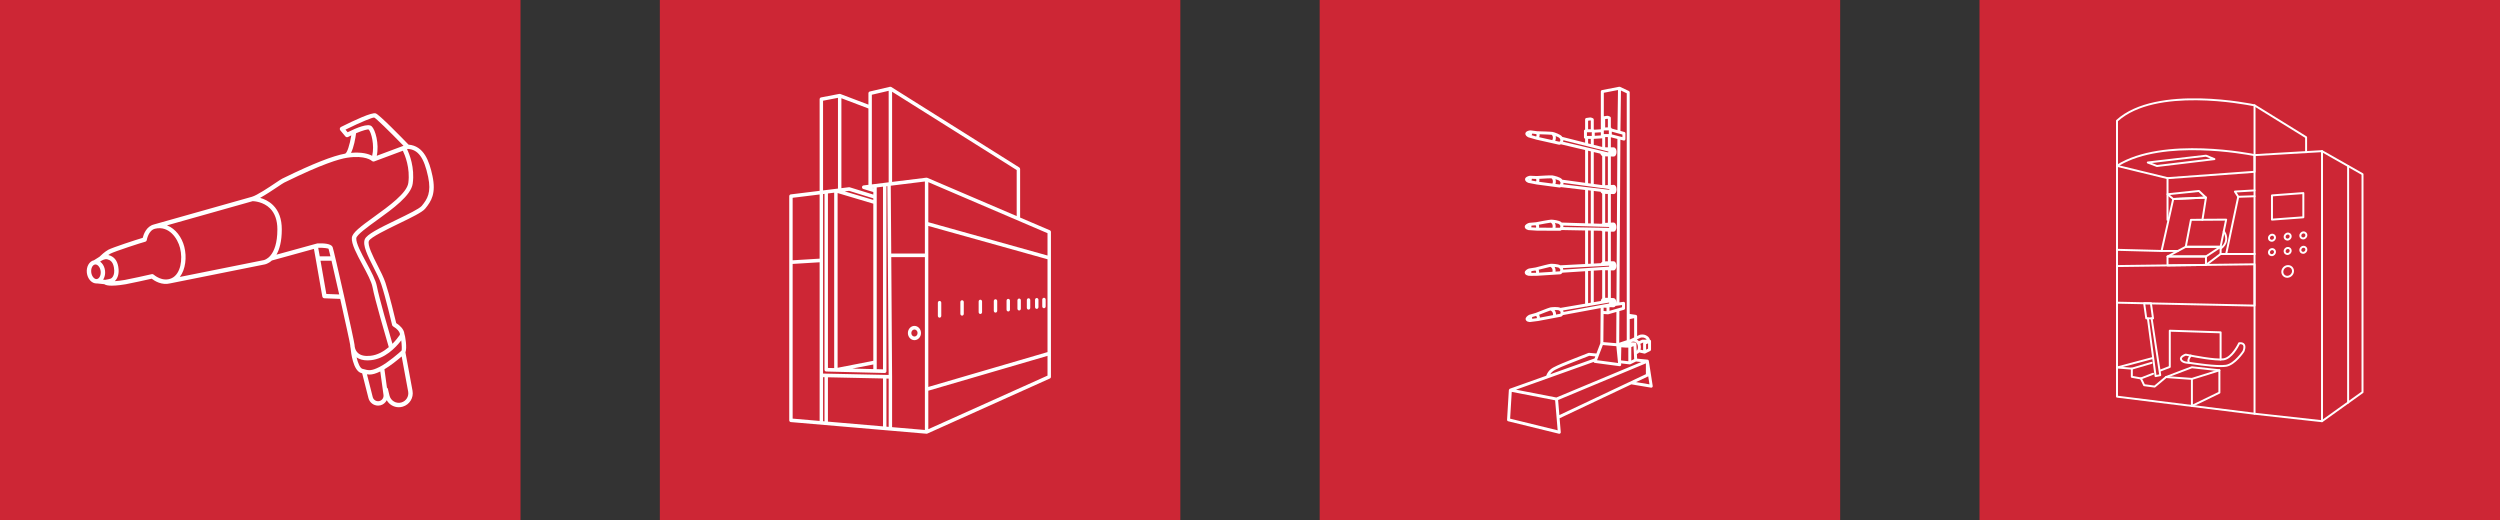 <?xml version="1.0" encoding="utf-8"?>
<!-- Generator: Adobe Illustrator 25.2.1, SVG Export Plug-In . SVG Version: 6.00 Build 0)  -->
<svg version="1.1" xmlns="http://www.w3.org/2000/svg" xmlns:xlink="http://www.w3.org/1999/xlink" x="0px" y="0px"
	 viewBox="0 0 600 124.919" style="enable-background:new 0 0 600 124.919;" xml:space="preserve">
<rect x="0" y="0" width="600" height="124.919" fill="#333333" stroke="none"/>
<style type="text/css">
	.st0{fill:#4A4A49;}
	.st1{fill:none;stroke:#4A4A49;stroke-width:0.179;stroke-miterlimit:10;}
	.st2{fill:#FFFFFF;}
	.st3{fill:none;stroke:#FFFFFF;stroke-width:0.517;stroke-miterlimit:10;}
	.st4{fill:#CD2635;}
	.st5{display:none;}
	.st6{display:inline;}
	.st7{fill:none;stroke:#4A4A49;stroke-width:0.25;stroke-miterlimit:10;}
	.st8{display:inline;fill:#4A4A49;}
	.st9{display:inline;fill:none;stroke:#4A4A49;stroke-width:0.25;stroke-miterlimit:10;}
</style>
<g id="Laag_1">
	<g>
		<g>
			<rect class="st4" width="124.919" height="124.919"/>
			<g>
				<path class="st2" d="M98.052,34.713c-1.763-1.823-6.995-7.184-7.88-7.5c-0.881-0.317-5.019,1.596-8.332,3.252
					c-0.144,0.07-0.25,0.208-0.282,0.366c-0.034,0.159,0.008,0.326,0.11,0.447l1.221,1.462c0.159,0.192,0.426,0.247,0.649,0.132
					c0.265-0.136,0.521-0.26,0.774-0.381c-0.371,2.291-1.017,4.269-1.468,4.37c-0.006,0.001-0.009,0.009-0.015,0.01
					c-2.949,0.529-7.844,2.457-14.597,5.764c-0.257,0.125-0.428,0.21-0.499,0.24c-0.233,0.106-0.701,0.419-1.656,1.059
					c-1.536,1.031-4.394,2.948-5.634,3.299c0,0-0.001,0-0.001,0l-23.476,6.629c-0.001,0-0.002,0-0.003,0
					c-0.003,0.001-0.005,0.002-0.007,0.003l-0.016,0.004c-0.001,0-0.002,0.002-0.003,0.002c-1.84,0.455-2.494,2.424-2.683,3.209
					c-1.508,0.437-7.326,2.346-8.263,2.861c-0.868,0.479-1.8,1.363-2.128,1.689l-1.318,0.83c-1.116,0.239-1.873,1.542-1.702,3.015
					c0.083,0.719,0.37,1.374,0.808,1.848c0.421,0.456,0.951,0.708,1.494,0.708c0.042,0,0.086-0.004,0.129-0.007l1.753,0.182
					c0.338,0.236,0.926,0.355,1.799,0.355c1.257,0,2.76-0.24,3.349-0.342c1.422-0.248,5.4-1.147,6.226-1.334
					c0.645,0.505,2.408,1.649,4.46,1.12l22.602-4.532c0.075-0.011,0.893-0.146,1.785-0.953l10.092-2.785l0.433,2.408
					c0,0.001,0.001,0.001,0.001,0.002l1.576,9.007c0.044,0.245,0.249,0.426,0.502,0.439l3.797,0.144
					c1.213,5.41,2.367,10.68,2.396,11.075c0,0.115,0.015,0.432,0.106,0.83c0.081,0.896,0.579,5.332,2.532,5.889
					c0.088,0.025,0.151,0.036,0.233,0.058l1.511,5.963c0.267,1.057,1.218,1.795,2.313,1.795c0.178,0,0.357-0.021,0.532-0.06
					c0.705-0.164,1.233-0.636,1.544-1.232c0.287,0.499,0.687,0.926,1.2,1.225c0.514,0.299,1.097,0.458,1.682,0.458
					c0.314,0,0.628-0.044,0.933-0.132c1.666-0.479,2.686-2.126,2.371-3.832l-1.699-9.201c0.428-1.102-0.035-3.943-0.291-4.622
					c-0.006-0.037,0.004-0.07-0.005-0.108c-0.182-0.817-0.88-1.654-1.92-2.302c-0.237-1.008-1.592-6.707-2.579-9.68
					c-0.41-1.233-1.165-2.723-1.912-4.194c-1.099-2.167-2.468-4.862-2.059-5.845c0.357-0.858,4.482-2.852,7.212-4.173
					c2.993-1.448,5.578-2.701,6.286-3.56c1.489-1.813,2.648-3.657,1.752-7.875C103.03,38.651,101.741,35.016,98.052,34.713z
					 M87.556,57.416c-0.597,1.432,0.71,4.008,2.1,6.745c0.717,1.413,1.458,2.873,1.844,4.034c1.077,3.243,2.591,9.744,2.605,9.805
					c0.033,0.143,0.124,0.266,0.252,0.34c1.039,0.599,1.519,1.309,1.615,1.733c0.032,0.144,0.018,0.254-0.044,0.342
					c-0.362,0.518-0.958,1.3-1.743,2.093c-0.789-2.698-3.275-11.273-3.73-13.794c-0.267-1.478-1.41-3.604-2.515-5.662
					c-1.19-2.213-2.539-4.723-2.435-5.887c0.071-0.791,2.769-2.739,4.945-4.309c3.852-2.78,8.218-5.93,8.604-8.817
					c0.51-3.824-0.773-7.017-1.36-8.238l0.178-0.067c2.484,0.143,3.898,2.089,4.877,6.699c0.798,3.765-0.177,5.329-1.535,6.981
					c-0.561,0.682-3.412,2.061-5.929,3.278C90.794,54.867,88.033,56.27,87.556,57.416z M86.974,88.515
					c-0.554-0.159-1.06-1.332-1.398-2.743c0.684,0.468,1.551,0.719,2.608,0.719c0.27,0,0.549-0.016,0.829-0.046
					c3.308-0.339,5.838-2.87,7.287-4.749c0.134,1.066,0.169,2.271,0.077,2.446c-0.433,0.435-3.298,2.928-5.281,3.921
					C89.115,89.054,88.528,88.96,86.974,88.515z M78.852,59.705c0.045,0.111,0.212,0.78,0.459,1.816h-2.572l-0.368-2.045
					C77.772,59.427,78.742,59.62,78.852,59.705z M79.56,62.582c0.488,2.087,1.165,5.056,1.846,8.085l-3.086-0.117l-1.394-7.968
					H79.56z M79.822,59.275c-0.372-0.816-2.171-0.92-3.602-0.858c-0.047,0-0.092,0.007-0.128,0.019l-9.737,2.681
					c0.713-1.251,1.276-3.159,1.276-6.067c0-2.477-0.704-4.431-2.093-5.806c-0.999-0.989-2.163-1.496-3.114-1.757
					c1.37-0.75,3.014-1.846,4.245-2.672c0.559-0.375,1.327-0.891,1.505-0.972c0.056-0.026,0.178-0.085,0.356-0.173l0.168-0.081
					c8.597-4.209,12.693-5.44,14.615-5.731c4.368-0.669,5.877,0.703,5.932,0.756c0.042,0.043,0.099,0.059,0.15,0.085
					c0.02,0.011,0.026,0.036,0.048,0.045c0.015,0.005,0.031,0.004,0.046,0.008c0.018,0.005,0.034,0.006,0.052,0.009
					c0.029,0.005,0.057,0.015,0.085,0.015c0.032,0,0.056-0.021,0.087-0.027c0.033-0.006,0.067,0.006,0.099-0.007l6.876-2.566
					c0.5,1.042,1.788,4.143,1.311,7.723c-0.325,2.435-4.677,5.576-8.18,8.104c-3.359,2.424-5.266,3.853-5.374,5.072
					c-0.132,1.474,1.171,3.9,2.571,6.507c1.06,1.975,2.156,4.017,2.392,5.322c0.503,2.792,3.354,12.541,3.903,14.41
					c-1.199,1.015-2.7,1.901-4.41,2.077c-1.333,0.139-2.335-0.088-2.982-0.671c-0.776-0.701-0.816-1.711-0.816-1.906
					C85.106,82.146,80.118,59.929,79.822,59.275z M24.46,62.509c0.007-0.005,0.735-0.414,1.273-0.278
					c0.655,0.162,1.358,0.521,1.607,1.961c0.372,2.139-0.696,2.644-0.742,2.665c-0.244,0.11-0.928,0.238-1.371,0.308l-0.492-0.052
					c0.036-0.054,0.079-0.1,0.112-0.158c0.318-0.562,0.447-1.267,0.364-1.985c-0.083-0.717-0.37-1.374-0.809-1.85
					c-0.119-0.129-0.246-0.241-0.379-0.336l0.436-0.275C24.46,62.509,24.46,62.51,24.46,62.509z M22.833,63.478
					c0.024-0.004,0.048-0.005,0.073-0.005c0.244,0,0.499,0.13,0.717,0.368c0.287,0.31,0.477,0.756,0.535,1.253
					c0.057,0.495-0.026,0.972-0.234,1.341c-0.177,0.314-0.423,0.504-0.696,0.534c-0.267,0.039-0.548-0.095-0.795-0.361
					c-0.287-0.312-0.477-0.757-0.536-1.253C21.788,64.408,22.213,63.549,22.833,63.478z M28.386,64.008
					c-0.27-1.554-1.054-2.473-2.397-2.806c0.186-0.134,0.358-0.243,0.514-0.329c0.904-0.497,7.638-2.699,8.317-2.845
					c0.214-0.046,0.381-0.222,0.414-0.439c0.004-0.023,0.377-2.313,1.974-2.692c3.353-0.807,5.422,2.317,6,4.605
					c0.698,2.759,0.152,6.222-1.969,7.247c-2.22,1.068-4.323-0.809-4.348-0.831c-0.131-0.115-0.307-0.169-0.47-0.122l-0.071,0.016
					c-1.149,0.261-5,1.127-6.357,1.365c-0.904,0.157-1.743,0.259-2.45,0.301C28.137,66.929,28.702,65.828,28.386,64.008z
					 M43.16,66.466c1.385-1.8,1.7-4.763,1.077-7.223c-0.58-2.294-2.091-4.356-4.163-5.156l20.583-5.81
					c0.376,0.012,2.555,0.155,4.137,1.723c1.179,1.168,1.777,2.866,1.777,5.051c0,6.715-3.149,7.355-3.287,7.379L43.16,66.466z
					 M83.434,31.737l-0.519-0.62c3.817-1.881,6.536-2.979,6.897-2.905c0.405,0.155,3.499,3.145,7.027,6.776l-6.416,2.396
					c0.618-2.884-0.34-6.26-1.225-7.077C88.365,29.531,85.639,30.64,83.434,31.737z M88.477,31.085
					c0.618,0.571,1.464,3.799,0.84,6.311c-0.82-0.444-2.395-0.948-5.072-0.711c0.678-1.341,1.048-3.436,1.216-4.713
					C87.085,31.283,88.26,30.978,88.477,31.085z M88.661,89.894c0.753,0,1.515-0.223,2.604-0.741l0.775,5.638
					c0.093,0.68-0.34,1.309-1.009,1.464c-0.689,0.164-1.401-0.271-1.577-0.96l-1.383-5.462
					C88.268,89.859,88.468,89.894,88.661,89.894z M92.263,88.625c1.488-0.881,3.174-2.241,4.139-3.077l1.555,8.421
					c0.215,1.166-0.482,2.292-1.621,2.62c-0.605,0.174-1.24,0.095-1.787-0.224c-0.545-0.317-0.927-0.83-1.074-1.446l-0.378-1.571
					c-0.032-0.135-0.116-0.245-0.23-0.319L92.263,88.625z"/>
			</g>
		</g>
		<g>
			<rect x="316.721" class="st4" width="124.919" height="124.919"/>
			<g>
				<path class="st2" d="M395.704,86.579c-0.014-0.051-0.037-0.096-0.071-0.136c-0.014-0.016-0.024-0.031-0.04-0.044
					c-0.01-0.008-0.015-0.021-0.026-0.028c-0.051-0.034-0.108-0.053-0.167-0.058l-2.488-0.238l-0.057-1.116
					c0.206-0.074,0.402-0.186,0.561-0.371l1.222,0.274c0.023,0.004,0.046,0.006,0.068,0.006c0,0,0,0,0,0c0,0,0,0,0,0c0,0,0,0,0,0
					c0,0,0.001,0,0.001,0c0.057,0,0.113-0.014,0.16-0.039l1.188-0.604c0.12-0.062,0.195-0.184,0.195-0.318v-2.033
					c0-0.087-0.039-0.162-0.093-0.226c-0.012-0.014-0.02-0.025-0.034-0.037c-0.012-0.01-0.018-0.026-0.031-0.034
					c-0.034-0.023-0.074-0.032-0.113-0.042c-0.161-0.697-0.879-1.107-1.354-1.209c-0.454-0.098-0.959-0.036-1.201,0.077
					c-0.056,0.026-0.262,0.124-0.514,0.245v-4.724c0-0.07-0.027-0.134-0.065-0.192c-0.004-0.006-0.001-0.015-0.005-0.021
					c-0.005-0.007-0.015-0.006-0.021-0.012c-0.014-0.017-0.023-0.037-0.04-0.052c-0.048-0.039-0.104-0.06-0.163-0.071
					c-0.004-0.001-0.006-0.006-0.011-0.007l-1.474-0.222V22.165c0-0.138-0.08-0.265-0.205-0.324l-2.096-0.992
					c-0.065-0.029-0.134-0.034-0.201-0.024c-0.007,0.001-0.013-0.005-0.019-0.004l-4.122,0.797c-0.167,0.033-0.289,0.18-0.289,0.351
					L384.2,30.96v0.072l-1.56,0.098c-0.004-0.005-0.003-0.013-0.007-0.017c-0.039-0.039-0.086-0.034-0.128-0.051v-2.368
					c0-0.15-0.095-0.285-0.237-0.336l-0.441-0.159c-0.028-0.01-0.055,0.007-0.084,0.005c-0.029-0.003-0.053-0.025-0.083-0.021
					l-0.924,0.128c-0.176,0.025-0.308,0.177-0.308,0.355v2.412c-0.152,0.041-0.274,0.16-0.274,0.324v1.575
					c0,0.165,0.122,0.282,0.274,0.323v0.935l-5.478-1.383c-0.011-0.018-0.018-0.036-0.03-0.054
					c-0.351-0.561-1.944-1.066-2.259-1.131c-0.388-0.08-2.705-0.145-3.706-0.171c-0.127-0.017-1.434-0.19-1.584-0.206
					c-0.033-0.005-0.106,0.003-0.174,0.01c-0.013,0.001-0.023-0.001-0.035,0.002c-0.324,0.042-0.877,0.206-1.03,0.561
					c-0.067,0.155-0.064,0.326,0.01,0.495c0.093,0.215,0.271,0.359,0.45,0.468c0.017,0.016,0.039,0.021,0.059,0.034
					c0.058,0.031,0.119,0.079,0.172,0.098c0.281,0.1,1.655,0.49,1.917,0.552c0.001,0,0.001,0.001,0.002,0.001l5.399,1.212
					c0.026,0.007,0.052,0.009,0.081,0.009h0.015h0.004c0.153-0.009,0.278-0.048,0.384-0.102c0.675,0.16,3.272,0.778,5.805,1.378
					v7.865l-5.475-0.748c-0.025-0.037-0.046-0.072-0.074-0.109c-0.386-0.512-1.91-0.863-2.303-0.92
					c-0.005-0.001-0.01-0.001-0.015-0.003c-0.009-0.001-0.026-0.004-0.033-0.005c-0.434-0.049-3.329,0.133-3.705,0.157
					c-0.126-0.005-1.445-0.063-1.604-0.065c-0.032,0-0.101,0.015-0.163,0.027c-0.015,0.003-0.028,0.002-0.043,0.007
					c-0.319,0.072-0.849,0.276-0.971,0.646c-0.053,0.159-0.034,0.333,0.053,0.492c0.11,0.203,0.297,0.33,0.481,0.422
					c0.017,0.014,0.039,0.015,0.058,0.026c0.065,0.029,0.134,0.073,0.191,0.088c0.297,0.078,1.736,0.352,1.958,0.381
					c0.001,0,0.001,0.001,0.002,0.001l5.487,0.732l0.047,0.004l0.051-0.004c0.111-0.016,0.19-0.058,0.272-0.097l5.784,0.682v7.998
					l-5.627-0.177c-0.023-0.025-0.042-0.05-0.067-0.076c-0.454-0.466-2.102-0.622-2.442-0.622c-0.002,0-0.005,0-0.007,0
					c-0.446,0.005-3.295,0.558-3.657,0.629c-0.13,0.011-1.44,0.121-1.593,0.138c-0.033,0.004-0.101,0.028-0.165,0.049
					c-0.009,0.003-0.019-0.004-0.027,0c-0.006,0.002-0.007,0.009-0.012,0.012c-0.307,0.113-0.807,0.386-0.881,0.767
					c-0.032,0.165,0.008,0.331,0.116,0.481c0.16,0.222,0.412,0.331,0.633,0.389c0.031,0.009,0.058,0.029,0.091,0.029
					c0.001,0,0.001,0,0.002,0c0.021,0.004,0.047,0.018,0.067,0.02c0.3,0.038,1.776,0.128,1.992,0.129h0l5.536,0.027h0.001
					c0.031,0,0.062-0.004,0.096-0.013c0.131-0.036,0.227-0.096,0.314-0.161c2.196,0.044,4.06,0.08,5.63,0.11v8.044l-5.941,0.31
					c-0.615-0.346-2.037-0.378-2.331-0.357c-0.373,0.031-2.401,0.559-3.577,0.871l-0.017,0.004c-0.069,0.011-1.436,0.222-1.589,0.25
					c-0.032,0.006-0.098,0.034-0.158,0.058c-0.01,0.004-0.02-0.003-0.029,0.001c-0.006,0.003-0.007,0.011-0.013,0.014
					c-0.299,0.133-0.781,0.437-0.829,0.825c-0.021,0.167,0.031,0.331,0.149,0.473c0.162,0.194,0.394,0.283,0.608,0.332
					c0.039,0.015,0.076,0.036,0.119,0.036c0.006,0,0.012-0.003,0.018-0.004c0.024,0.003,0.054,0.017,0.076,0.018
					c0.11,0.006,0.378,0.009,0.685,0.009c0.522,0,1.172-0.008,1.311-0.017c0,0,0,0,0.001,0l5.524-0.352
					c0.033-0.002,0.064-0.008,0.097-0.019c0.232-0.082,0.363-0.221,0.458-0.368c2.226-0.144,4.004-0.259,5.439-0.353v7.79
					l-5.911,1.011c-0.595-0.33-2.151-0.173-2.456-0.111c-0.458,0.095-3.32,1.255-3.469,1.315c-0.121,0.034-1.39,0.394-1.537,0.44
					c-0.031,0.01-0.093,0.046-0.15,0.078c-0.015,0.008-0.027,0.011-0.041,0.021c-0.28,0.169-0.719,0.531-0.719,0.919
					c0,0.168,0.071,0.324,0.206,0.452c0.186,0.174,0.442,0.239,0.661,0.26c0.021,0.004,0.039,0.016,0.061,0.016
					c0.006,0,0.01-0.004,0.016-0.004c0.015,0.001,0.035,0.008,0.05,0.008c0.025,0,0.049-0.001,0.073-0.002
					c0.306-0.02,1.773-0.215,1.981-0.254l5.44-1.03c0.029-0.006,0.058-0.015,0.092-0.032c0.186-0.093,0.292-0.217,0.371-0.348
					c1.09-0.202,6.107-1.133,9.057-1.683v1.035l-0.068,7.396l-0.946,2.472l-1.746-0.164c-0.058,0.002-0.112,0.004-0.16,0.024
					l-0.042,0.017c-1.592,0.618-6.837,2.664-7.467,3.014c-0.098,0.056-0.21,0.108-0.33,0.165l-0.039,0.018
					c-0.734,0.343-1.723,0.818-2.267,2.26l-8.723,3.115c-0.021,0.008-0.027,0.031-0.046,0.042c-0.017,0.009-0.038,0.001-0.054,0.013
					c-0.021,0.017-0.019,0.048-0.036,0.068c-0.035,0.043-0.058,0.081-0.071,0.135c-0.006,0.022-0.029,0.035-0.03,0.058l-0.43,7.128
					c-0.01,0.172,0.104,0.326,0.272,0.368l12.181,2.99c0.029,0.006,0.056,0.009,0.082,0.009c0.084,0,0.167-0.031,0.231-0.085
					c0.088-0.075,0.135-0.187,0.125-0.303l-0.28-3.332l17.217-8.14l4.727,0.795l0.05,0.004c0.093,0,0.185-0.038,0.25-0.102
					c0.082-0.081,0.12-0.196,0.103-0.311l-0.935-6.01C395.72,86.601,395.707,86.592,395.704,86.579z M374.247,99.617l-0.304-3.616
					l21.07-8.796v2.596L374.247,99.617z M375.244,74.865c-0.013-0.135-0.049-0.252-0.101-0.357l5.562-0.953
					c0.029,0.008,0.049,0.033,0.08,0.033c0.076,0,0.136-0.04,0.194-0.08l3.539-0.607h0.015h0.006c0.004,0,0.006-0.005,0.011-0.005
					l1.637-0.281c0,0,0.007,0.012,0.009,0.044c0.007,0.138-0.015,0.172-0.039,0.177c-0.031,0.007-0.34,0.065-0.827,0.156l-0.012,0
					c-0.004,0.001-0.005,0.004-0.009,0.004c-1.877,0.35-6.472,1.204-9.479,1.762L375.244,74.865z M366.902,76.523
					c0.028-0.032,0.073-0.071,0.113-0.108c-0.004,0.038-0.014,0.08-0.04,0.12C366.953,76.529,366.921,76.53,366.902,76.523z
					 M369.569,76.23c0-0.199-0.039-0.451-0.187-0.682c1.11-0.444,2.311-0.91,2.712-1.037c0.307,0.122,0.495,0.313,0.598,0.664
					c0.081,0.275,0.046,0.412,0.032,0.457L369.569,76.23z M374.444,75.306l-0.996,0.189c0.002-0.148-0.01-0.315-0.071-0.521
					c-0.066-0.224-0.165-0.406-0.281-0.569c0.482-0.008,0.962,0.024,1.08,0.105c0.352,0.243,0.356,0.325,0.361,0.439
					C374.552,75.203,374.513,75.263,374.444,75.306z M375.175,64.713c-0.004-0.132-0.029-0.252-0.076-0.362l11.087-0.581
					c0,0,0.008,0.011,0.009,0.045c0.007,0.128-0.012,0.168-0.012,0.171C385.955,64.015,379.113,64.459,375.175,64.713z
					 M366.697,65.396c0.032-0.028,0.082-0.061,0.127-0.093c-0.008,0.038-0.023,0.078-0.054,0.116
					C366.746,65.409,366.715,65.407,366.697,65.396z M367.525,65.071c0.33-0.051,0.75-0.116,0.984-0.152
					c0.185,0.173,0.182,0.394,0.133,0.556c-0.28,0.006-0.749,0.01-1.135,0.009C367.544,65.335,367.551,65.193,367.525,65.071z
					 M369.379,65.436c0.025-0.198,0.018-0.453-0.101-0.701c1.399-0.367,2.449-0.625,2.818-0.693
					c0.291,0.159,0.454,0.371,0.512,0.734c0.046,0.281-0.006,0.414-0.026,0.457L369.379,65.436z M373.321,65.184
					c0.02-0.147,0.029-0.314-0.006-0.527c-0.038-0.228-0.115-0.422-0.212-0.6c0.481,0.051,0.955,0.143,1.062,0.238
					c0.001,0.001,0.001,0.001,0.002,0.002c0.001,0.001,0.001,0.004,0.002,0.005c0.001,0.001,0.003,0,0.004,0.001
					c0.308,0.278,0.305,0.361,0.296,0.473c-0.019,0.254-0.065,0.309-0.138,0.343L373.321,65.184z M369.371,54.639
					c0.049-0.25,0.031-0.491-0.053-0.705c1.174-0.224,2.442-0.452,2.859-0.5c0.279,0.178,0.426,0.4,0.461,0.766
					c0.027,0.284-0.035,0.414-0.057,0.455L369.371,54.639z M368.632,54.627c-0.28-0.014-0.748-0.042-1.134-0.069
					c0.047-0.145,0.065-0.286,0.047-0.41c0.332-0.029,0.757-0.065,0.992-0.084C368.711,54.25,368.693,54.47,368.632,54.627z
					 M366.696,54.417c0.034-0.026,0.086-0.056,0.133-0.085c-0.011,0.037-0.029,0.076-0.063,0.112
					C366.745,54.432,366.713,54.428,366.696,54.417z M373.181,53.517c0.474,0.083,0.94,0.208,1.042,0.312
					c0.299,0.306,0.287,0.388,0.271,0.502c-0.036,0.25-0.086,0.303-0.161,0.332l-1.013-0.005c0.03-0.145,0.05-0.312,0.03-0.525
					C373.327,53.899,373.264,53.7,373.181,53.517z M375.201,54.432c0.015-0.107,0.014-0.204,0.002-0.297l10.983,0.342
					c0,0,0.007,0.011,0.009,0.044c0.006,0.12-0.009,0.164,0.001,0.17c-0.354-0.003-6.715-0.11-11.007-0.194
					C375.192,54.477,375.199,54.448,375.201,54.432z M375.176,44.247c0.008-0.026,0.02-0.059,0.026-0.08
					c0.028-0.1,0.037-0.192,0.038-0.282l5.529,0.756c0.006,0,0.01,0.007,0.016,0.007c0.003,0,0.005-0.003,0.008-0.003l5.458,0.746
					c0.004,0.021,0.005,0.052-0.003,0.094c-0.004,0.02-0.009,0.044-0.017,0.066L375.176,44.247z M374.376,44.252
					c-0.001,0.001-0.001,0.003-0.002,0.004c-0.02,0.014-0.04,0.024-0.063,0.029l-1.004-0.134c0.048-0.14,0.09-0.302,0.097-0.517
					c0.008-0.231-0.03-0.437-0.09-0.63c0.461,0.144,0.909,0.326,0.995,0.441c0.258,0.342,0.236,0.42,0.205,0.53
					c-0.046,0.168-0.088,0.24-0.135,0.276C374.377,44.252,374.376,44.252,374.376,44.252z M369.393,43.628
					c0.081-0.242,0.093-0.483,0.037-0.706c1.238-0.075,2.523-0.137,2.916-0.13c0.249,0.211,0.355,0.452,0.343,0.818
					c-0.008,0.246-0.075,0.385-0.111,0.443L369.393,43.628z M380.785,35.355c-0.001,0-0.002,0.001-0.004,0.001
					c-1.944-0.461-4.063-0.965-5.658-1.344c0.004-0.012,0.013-0.03,0.017-0.04c0.042-0.112,0.062-0.217,0.068-0.319l10.83,2.728
					c0.001,0.004,0,0.019-0.01,0.045c-0.049,0.129-0.081,0.142-0.107,0.146c-0.044-0.009-0.604-0.141-1.455-0.342
					c-0.009-0.003-0.018-0.004-0.027-0.006c-0.943-0.223-2.239-0.53-3.64-0.863C380.793,35.36,380.79,35.355,380.785,35.355z
					 M366.841,32.134c0.038-0.018,0.093-0.035,0.143-0.053c-0.018,0.033-0.043,0.066-0.082,0.094
					C366.883,32.16,366.855,32.15,366.841,32.134z M368.681,32.755c-0.27-0.073-0.721-0.2-1.092-0.309
					c0.078-0.132,0.125-0.267,0.134-0.392c0.331,0.043,0.753,0.099,0.986,0.13C368.838,32.402,368.773,32.614,368.681,32.755z
					 M369.401,32.925c0.102-0.234,0.136-0.473,0.099-0.7c1.249,0.034,2.524,0.085,2.915,0.127c0.231,0.232,0.315,0.483,0.271,0.845
					c-0.03,0.245-0.107,0.377-0.149,0.433L369.401,32.925z M373.395,33.284c0.028-0.23,0.009-0.438-0.034-0.636
					c0.447,0.184,0.877,0.405,0.953,0.527c0.226,0.363,0.197,0.44,0.157,0.547c-0.089,0.237-0.149,0.279-0.23,0.291l-0.988-0.222
					C373.313,33.655,373.369,33.497,373.395,33.284z M381.673,28.902l0.118,0.043v2.075l-0.648,0.012v-2.057L381.673,28.902z
					 M392.196,80.991c-0.397,0.19-0.738,0.354-0.738,0.354l-0.058,0.028c-0.1,0.032-0.184,0.072-0.267,0.117v-4.911l1.063-0.216
					V80.991z M392.814,84.164l-0.084-1.637c0-0.007-0.009-0.012-0.01-0.019c-0.001-0.009,0.006-0.017,0.004-0.026
					c-0.016-0.086-0.061-0.157-0.124-0.209c-0.001-0.001-0.001-0.003-0.002-0.004c-0.015-0.012-0.034-0.007-0.05-0.016
					c-0.05-0.03-0.099-0.061-0.16-0.063l-0.977-0.043c0.059-0.04,0.129-0.071,0.216-0.097l0.003,0.007l0.024-0.012
					c0.095-0.026,0.185-0.056,0.318-0.056c0.698,0,1.131,0.521,1.131,1.36C393.103,83.764,392.976,84.015,392.814,84.164z
					 M393.915,86.888l-20.388,8.512l-9.691-1.878l18.634-6.655c0.007,0.019,0.008,0.039,0.018,0.057
					c0.056,0.093,0.153,0.157,0.26,0.171l5.936,0.79l0.047,0.002c0.093,0,0.18-0.036,0.249-0.1c0.077-0.076,0.117-0.185,0.107-0.293
					l-0.028-0.279l2.071,0.239l0.023,0.001c0.054,0,0.109-0.013,0.158-0.037l1.326-0.653L393.915,86.888z M384.681,82.813
					l0.098,0.008l3.146,0.266l0.406,4.03l-5.04-0.672L384.681,82.813z M395.536,82.408v1.278l-0.473,0.241v-1.322L395.536,82.408z
					 M392.201,86.183l-0.691,0.34l-0.002-3.223l0.533-0.227L392.201,86.183z M380.868,32.619v-0.866l1.157-0.021v0.888H380.868z
					 M389.115,83.348l1.083,0.074h0.597l0.002,3.274l-1.752-0.202L389.115,83.348z M384.4,64.826
					c0.013,0.002,0.022,0.015,0.036,0.016l0.09,0.002v6.758c-0.198,0.149-0.306,0.398-0.347,0.635l-1.675,0.287v-7.571
					C383.295,64.901,383.905,64.86,384.4,64.826z M384.312,55.382c0.051,0.078,0.123,0.13,0.214,0.149v7.313
					c-0.143,0.071-0.248,0.181-0.313,0.316l-1.709,0.089v-7.897C383.218,55.364,383.8,55.374,384.312,55.382z M382.505,53.649
					v-7.819l1.653,0.195c0.065,0.224,0.215,0.377,0.368,0.45v7.106c-0.07,0.034-0.129,0.077-0.175,0.127L382.505,53.649z
					 M382.505,33.326l2.021-0.127v2.07l-2.021-0.51V33.326z M389.381,32.292v0.625l-2.549-0.66v-0.659L389.381,32.292z
					 M387.258,45.356c0.004,0.034,0.005,0.072,0.005,0.114c0,0.042-0.002,0.08-0.005,0.115c-0.004-0.036-0.005-0.074-0.005-0.115
					C387.253,45.429,387.254,45.391,387.258,45.356z M387.258,36.349c0.004,0.034,0.005,0.072,0.005,0.114s-0.002,0.08-0.005,0.115
					c-0.004-0.036-0.005-0.074-0.005-0.115C387.253,36.423,387.254,36.385,387.258,36.349z M385.889,55.579v7.135
					c-0.229,0.005-0.455,0.011-0.648,0.018v-7.166L385.889,55.579z M387.219,54.393c0.004,0.034,0.005,0.071,0.005,0.112
					c0,0.04-0.002,0.077-0.005,0.112c-0.004-0.034-0.005-0.071-0.005-0.112C387.215,54.465,387.217,54.427,387.219,54.393z
					 M385.241,46.531l0.648,0.013v6.911c-0.229,0.01-0.454,0.02-0.648,0.03V46.531z M387.225,72.641c0,0.04-0.002,0.077-0.005,0.112
					c-0.004-0.034-0.005-0.071-0.005-0.112c0-0.039,0.002-0.077,0.005-0.112C387.223,72.563,387.225,72.6,387.225,72.641z
					 M387.219,63.686c0.004,0.033,0.005,0.07,0.005,0.11s-0.002,0.077-0.005,0.112c-0.004-0.034-0.005-0.071-0.005-0.112
					C387.215,63.758,387.217,63.72,387.219,63.686z M385.889,71.479c-0.238-0.008-0.459-0.014-0.648-0.015v-6.605l0.648,0.013
					V71.479z M387.936,72.669c0-0.01,0.004-0.018,0.004-0.029c0-0.612-0.282-1.051-0.672-1.087
					c-0.011-0.002-0.017-0.013-0.029-0.014c-0.188-0.01-0.408-0.021-0.635-0.031v-6.622l0.612,0.012h0.004
					c0.417,0,0.72-0.463,0.72-1.101s-0.303-1.101-0.72-1.101c-0.001,0-0.001,0-0.001,0c0,0-0.001,0-0.001,0
					c-0.03,0-0.285,0.002-0.613,0.006v-7.109l0.612,0.012h0.004c0.417,0,0.72-0.463,0.72-1.101s-0.303-1.102-0.72-1.102
					c-0.003,0-0.005,0.002-0.007,0.002c-0.002,0-0.003-0.002-0.005-0.002c-0.007,0-0.265,0.01-0.603,0.023v-6.867l0.65,0.013h0.004
					c0.417,0,0.72-0.464,0.72-1.102s-0.303-1.101-0.72-1.101c-0.003,0-0.005,0.002-0.008,0.002c-0.002,0-0.003-0.002-0.006-0.002
					l-0.641,0.025v-6.841l0.65,0.013h0.004c0.417,0,0.72-0.464,0.72-1.102c0-0.635-0.3-1.095-0.714-1.1
					c-0.001,0-0.002-0.002-0.004-0.002l-0.656-0.004v-2.421l1.573,0.407l-0.226,39.323L387.936,72.669z M385.241,32.891h0.648v2.463
					l-0.648-0.003V32.891z M385.241,37.524l0.648,0.013v6.883l-0.648,0.025V37.524z M385.769,28.506l0.12,0.042v2.03l-0.648,0.012
					v-2.011L385.769,28.506z M384.526,37.456v6.976l-2.021-0.276V36.5c0.575,0.136,1.108,0.262,1.572,0.372
					C384.203,37.231,384.433,37.406,384.526,37.456z M384.915,31.311l1.203-0.023v0.889h-1.203V31.311z M387.215,73.743h0.004
					c0.213,0,0.394-0.123,0.523-0.327l1.551-0.21l0.001,0.526l-3.021,0.868v-0.877L387.215,73.743z M385.903,75.432h0.014
					c0.036,0,0.07-0.005,0.099-0.014l1.922-0.552l-0.043,7.501l-3.091-0.261l0.062-6.747L385.903,75.432z M390.418,81.658
					l-1.807,0.602l0.044-7.6l1.098-0.315c0.152-0.045,0.258-0.186,0.258-0.344l-0.004-1.202c0-0.102-0.044-0.201-0.122-0.269
					c-0.079-0.069-0.188-0.102-0.282-0.084l-0.936,0.126l0.224-39.042l0.765,0.198c0.03,0.006,0.057,0.009,0.084,0.009
					c0.078,0,0.152-0.025,0.22-0.075c0.086-0.068,0.138-0.173,0.138-0.282v-1.36c0-0.161-0.109-0.304-0.264-0.345l-0.928-0.252
					l0.125-9.689l1.388,0.657V81.658z M388.192,31.228l-1.391-0.378c-0.016-0.065-0.028-0.132-0.074-0.178
					c-0.035-0.034-0.082-0.032-0.123-0.049v-2.324c0-0.152-0.096-0.287-0.236-0.336l-0.44-0.159
					c-0.029-0.01-0.057,0.007-0.087,0.005c-0.029-0.003-0.053-0.026-0.082-0.022l-0.843,0.117l0-5.639l3.401-0.658L388.192,31.228z
					 M384.869,74.641v-0.809l0.691,0.026v0.833L384.869,74.641z M393.689,82.519l0.604-0.288h0.097
					c-0.018,0.043-0.041,0.086-0.041,0.135v1.697l-0.62-0.138c0.046-0.176,0.089-0.357,0.089-0.577
					C393.818,83.045,393.772,82.767,393.689,82.519z M394.212,81.515c-0.053,0-0.104,0.012-0.154,0.034l-0.715,0.342
					c-0.143-0.172-0.317-0.309-0.515-0.412c0.415-0.199,0.814-0.39,0.896-0.427c0.098-0.046,0.442-0.094,0.751-0.028
					c0.167,0.036,0.552,0.206,0.73,0.491H394.212z M384.2,32.503l-1.461,0.092v-0.756l1.461-0.092V32.503z M381.79,33.333v1.245
					l-0.648-0.164v-1.081H381.79z M381.79,36.33v7.728l-0.648-0.089v-7.793C381.361,36.229,381.577,36.28,381.79,36.33z
					 M381.79,45.746v7.88l-0.648-0.02V45.67L381.79,45.746z M381.79,55.339v7.947l-0.648,0.034v-7.993
					C381.373,55.331,381.575,55.335,381.79,55.339z M381.79,65v7.646l-0.648,0.111v-7.715C381.37,65.028,381.582,65.014,381.79,65z
					 M382.685,86.031l-10.642,3.801c0.448-0.718,1.06-1.012,1.617-1.273c0.151-0.07,0.291-0.136,0.413-0.204
					c0.46-0.256,4.083-1.692,7.342-2.959l1.461,0.137L382.685,86.031z M362.818,94.053l10.413,2.018l0.606,7.204l-11.406-2.798
					L362.818,94.053z M395.523,90.35c0.021-0.01,0.032-0.031,0.05-0.045l0.302,1.94l-3.217-0.54L395.523,90.35z M368.662,43.523
					c-0.277-0.05-0.738-0.137-1.116-0.213c0.065-0.138,0.1-0.276,0.098-0.401c0.335,0.014,0.761,0.032,0.996,0.042
					C368.787,43.156,368.744,43.372,368.662,43.523z M366.772,43.066c0.036-0.022,0.091-0.044,0.14-0.066
					c-0.015,0.035-0.037,0.071-0.074,0.103C366.817,43.088,366.788,43.08,366.772,43.066z M368.843,76.36
					c-0.278,0.04-0.743,0.102-1.126,0.149c0.019-0.152,0.009-0.294-0.033-0.412c0.321-0.092,0.731-0.209,0.958-0.273
					C368.846,75.972,368.873,76.19,368.843,76.36z"/>
			</g>
		</g>
		<g>
			<rect x="475.081" class="st4" width="124.919" height="124.919"/>
			<g>
				<path class="st2" d="M541.088,99.532c-0.01,0-0.019,0-0.029-0.002l-33.009-4.1c-0.119-0.015-0.208-0.116-0.208-0.235V28.978
					c0-0.067,0.028-0.13,0.077-0.175c9.615-8.796,32.985-3.798,33.22-3.747c0.109,0.024,0.186,0.12,0.186,0.231v74.008
					c0,0.068-0.029,0.133-0.08,0.178C541.201,99.511,541.145,99.532,541.088,99.532z M508.316,94.986l32.536,4.041V25.48
					c-2.22-0.452-23.508-4.523-32.536,3.603V94.986z"/>
				<path class="st2" d="M520.206,42.995c-0.019,0-0.038-0.002-0.056-0.007l-12.127-2.955c-0.092-0.022-0.162-0.098-0.178-0.192
					c-0.015-0.094,0.027-0.188,0.107-0.239c11.27-7.117,32.967-2.65,33.185-2.604c0.109,0.023,0.188,0.12,0.188,0.232v4.003
					c0,0.124-0.096,0.227-0.22,0.236l-20.882,1.525C520.218,42.995,520.212,42.995,520.206,42.995z M508.69,39.708l11.536,2.81
					l20.625-1.506v-3.588C538.731,37.008,519.355,33.45,508.69,39.708z M541.088,41.233h0.005H541.088z"/>
				<path class="st2" d="M520.206,53.002c-0.131,0-0.237-0.106-0.237-0.237V42.758c0-0.131,0.106-0.237,0.237-0.237
					s0.237,0.106,0.237,0.237v10.008C520.443,52.896,520.337,53.002,520.206,53.002z"/>
				<path class="st2" d="M557.281,101.323c-0.009,0-0.017,0-0.026-0.001l-16.193-1.791c-0.13-0.014-0.224-0.131-0.209-0.261
					c0.014-0.13,0.133-0.224,0.262-0.21l15.93,1.762V36.528l-15.942,0.938c-0.129,0.01-0.243-0.092-0.25-0.223
					c-0.008-0.13,0.092-0.243,0.223-0.25l16.193-0.953c0.064-0.011,0.129,0.019,0.176,0.064c0.047,0.045,0.074,0.107,0.074,0.173
					v64.809c0,0.068-0.029,0.131-0.079,0.176C557.395,101.302,557.339,101.323,557.281,101.323z"/>
				<path class="st2" d="M557.281,101.323c-0.074,0-0.147-0.034-0.193-0.099c-0.076-0.106-0.052-0.254,0.055-0.33l9.622-6.886
					V41.943l-9.602-5.46c-0.114-0.065-0.154-0.209-0.089-0.323c0.065-0.114,0.21-0.154,0.323-0.089l9.721,5.528
					c0.074,0.042,0.12,0.121,0.12,0.206v52.324c0,0.076-0.037,0.148-0.099,0.192l-9.721,6.957
					C557.377,101.309,557.329,101.323,557.281,101.323z"/>
				<path class="st2" d="M553.465,36.738c-0.131,0-0.237-0.106-0.237-0.237v-3.428l-12.265-7.584
					c-0.111-0.068-0.146-0.215-0.077-0.326c0.069-0.111,0.215-0.146,0.326-0.077l12.377,7.654c0.07,0.043,0.112,0.119,0.112,0.201
					v3.56C553.702,36.632,553.596,36.738,553.465,36.738z"/>
				<path class="st2" d="M545.272,52.948c-0.06,0-0.117-0.023-0.161-0.063c-0.048-0.045-0.076-0.108-0.076-0.173v-5.814
					c0-0.124,0.096-0.227,0.219-0.236l7.529-0.559c0.067-0.007,0.13,0.018,0.179,0.063s0.076,0.108,0.076,0.173v5.814
					c0,0.124-0.096,0.227-0.219,0.236l-7.529,0.559C545.284,52.948,545.278,52.948,545.272,52.948z M545.509,47.117v5.339
					l7.056-0.524v-5.339L545.509,47.117z M552.802,52.152h0.005H552.802z"/>
				<path class="st2" d="M545.217,58.022c-0.233,0-0.45-0.084-0.618-0.24c-0.185-0.172-0.287-0.409-0.287-0.668
					c0-0.52,0.423-0.974,0.942-1.013c0.26-0.019,0.505,0.065,0.69,0.237c0.185,0.172,0.287,0.409,0.287,0.668
					c0,0.52-0.423,0.974-0.942,1.013C545.266,58.021,545.241,58.022,545.217,58.022z M545.326,56.573c-0.012,0-0.024,0-0.036,0.001
					c-0.278,0.02-0.503,0.263-0.503,0.54c0,0.126,0.048,0.24,0.135,0.321c0.088,0.081,0.206,0.124,0.333,0.111
					c0.277-0.02,0.503-0.263,0.503-0.54c0-0.126-0.048-0.24-0.135-0.322C545.544,56.612,545.439,56.573,545.326,56.573z"/>
				<path class="st2" d="M548.982,57.742c-0.233,0-0.45-0.084-0.618-0.24c-0.185-0.172-0.287-0.409-0.287-0.668
					c0-0.52,0.423-0.974,0.942-1.013c0.26-0.018,0.505,0.065,0.691,0.237c0.185,0.172,0.287,0.409,0.287,0.668
					c0,0.52-0.422,0.974-0.942,1.013C549.03,57.742,549.006,57.742,548.982,57.742z M549.091,56.293c-0.012,0-0.024,0-0.036,0.001
					c-0.278,0.02-0.503,0.263-0.503,0.54c0,0.126,0.048,0.24,0.135,0.322c0.088,0.081,0.206,0.123,0.333,0.111
					c0.277-0.021,0.503-0.263,0.503-0.54c0-0.126-0.048-0.24-0.135-0.321C549.308,56.332,549.204,56.293,549.091,56.293z"/>
				<path class="st2" d="M552.747,57.463c-0.233,0-0.45-0.084-0.618-0.24c-0.185-0.172-0.287-0.409-0.287-0.668
					c0-0.52,0.423-0.974,0.942-1.013c0.26-0.02,0.505,0.065,0.691,0.237c0.185,0.172,0.287,0.409,0.287,0.668
					c0,0.52-0.423,0.974-0.942,1.013C552.795,57.462,552.771,57.463,552.747,57.463z M552.856,56.014c-0.012,0-0.024,0-0.037,0.001
					c-0.278,0.02-0.503,0.263-0.503,0.54c0,0.126,0.048,0.24,0.135,0.321c0.088,0.082,0.207,0.122,0.333,0.111
					c0.278-0.02,0.503-0.263,0.503-0.54c0-0.126-0.048-0.24-0.135-0.321C553.073,56.053,552.969,56.014,552.856,56.014z"/>
				<path class="st2" d="M545.217,61.475c-0.233,0-0.45-0.084-0.618-0.24c-0.185-0.172-0.287-0.409-0.287-0.668
					c0-0.52,0.423-0.974,0.942-1.013c0.259-0.018,0.505,0.065,0.69,0.237c0.185,0.172,0.287,0.409,0.287,0.668
					c0,0.52-0.422,0.974-0.942,1.013C545.266,61.474,545.242,61.475,545.217,61.475z M545.326,60.026c-0.012,0-0.024,0-0.036,0.001
					c-0.278,0.02-0.503,0.263-0.503,0.54c0,0.126,0.048,0.241,0.135,0.322c0.088,0.081,0.206,0.121,0.333,0.111
					c0.277-0.021,0.503-0.263,0.503-0.54c0-0.126-0.048-0.24-0.135-0.321C545.544,60.065,545.44,60.026,545.326,60.026z"/>
				<path class="st2" d="M548.982,61.195c-0.233,0-0.45-0.084-0.618-0.24c-0.185-0.172-0.287-0.409-0.287-0.668
					c0-0.52,0.423-0.974,0.942-1.013c0.26-0.02,0.505,0.065,0.691,0.237c0.185,0.172,0.287,0.409,0.287,0.668
					c0,0.52-0.423,0.974-0.942,1.013C549.03,61.195,549.006,61.195,548.982,61.195z M549.091,59.747c-0.012,0-0.024,0-0.036,0.001
					c-0.278,0.02-0.503,0.263-0.503,0.54c0,0.126,0.048,0.24,0.135,0.321c0.088,0.082,0.207,0.122,0.333,0.111
					c0.278-0.02,0.503-0.263,0.503-0.54c0-0.126-0.048-0.24-0.135-0.321C549.308,59.786,549.204,59.747,549.091,59.747z"/>
				<path class="st2" d="M548.94,66.668c-0.367,0-0.709-0.132-0.973-0.377c-0.29-0.27-0.45-0.643-0.45-1.052
					c0-0.829,0.674-1.553,1.503-1.615c0.408-0.03,0.796,0.102,1.088,0.372c0.29,0.27,0.45,0.643,0.45,1.052
					c0,0.829-0.674,1.553-1.503,1.615C549.016,66.666,548.978,66.668,548.94,66.668z M549.134,64.093
					c-0.026,0-0.053,0.001-0.079,0.003c-0.587,0.043-1.064,0.556-1.064,1.142c0,0.275,0.106,0.526,0.299,0.705
					c0.194,0.18,0.454,0.274,0.73,0.247c0.587-0.043,1.064-0.556,1.064-1.143c0-0.276-0.106-0.526-0.299-0.705
					C549.609,64.181,549.381,64.093,549.134,64.093z"/>
				<path class="st2" d="M552.747,60.916c-0.233,0-0.45-0.084-0.618-0.24c-0.185-0.172-0.287-0.409-0.287-0.668
					c0-0.52,0.423-0.974,0.942-1.013c0.26-0.021,0.505,0.066,0.69,0.237c0.185,0.172,0.287,0.409,0.287,0.668
					c0,0.52-0.423,0.974-0.942,1.013C552.795,60.916,552.771,60.916,552.747,60.916z M552.856,59.467c-0.012,0-0.024,0-0.036,0.001
					c-0.278,0.02-0.503,0.263-0.503,0.54c0,0.126,0.048,0.24,0.135,0.321c0.088,0.081,0.206,0.123,0.333,0.111
					c0.278-0.02,0.503-0.263,0.503-0.54c0-0.126-0.048-0.24-0.135-0.322C553.073,59.506,552.969,59.467,552.856,59.467z"/>
				<path class="st2" d="M563.55,96.837c-0.131,0-0.237-0.106-0.237-0.237V39.841c0-0.131,0.106-0.237,0.237-0.237
					s0.237,0.106,0.237,0.237V96.6C563.787,96.731,563.681,96.837,563.55,96.837z"/>
				<path class="st2" d="M541.088,73.58c-0.002,0-0.003,0-0.005,0l-33.009-0.699c-0.129-0.003-0.232-0.108-0.232-0.237v-8.788
					c0-0.13,0.104-0.235,0.234-0.237l33.009-0.425c0.058-0.008,0.124,0.024,0.169,0.068c0.045,0.044,0.07,0.105,0.07,0.168v9.912
					c0,0.064-0.026,0.125-0.071,0.169C541.21,73.556,541.15,73.58,541.088,73.58z M508.316,72.412l32.536,0.689v-9.43l-32.536,0.419
					V72.412z"/>
				<path class="st2" d="M532.946,59.467h-8.363c-0.071,0-0.138-0.031-0.183-0.086c-0.045-0.055-0.063-0.126-0.05-0.196l1.246-6.464
					c0.021-0.111,0.118-0.191,0.231-0.192l8.45-0.054c0.066,0.005,0.139,0.031,0.185,0.087c0.045,0.055,0.063,0.128,0.049,0.198
					l-1.334,6.518C533.156,59.388,533.059,59.467,532.946,59.467z M524.87,58.993h7.882l1.237-6.043l-7.964,0.05L524.87,58.993z"/>
				<path class="st2" d="M529.432,61.788h-9.226c-0.109,0-0.204-0.074-0.23-0.179c-0.026-0.106,0.023-0.216,0.119-0.266l4.377-2.321
					c0.034-0.019,0.072-0.028,0.111-0.028h8.363c0.105,0,0.197,0.068,0.227,0.169c0.03,0.1-0.009,0.208-0.096,0.266l-3.514,2.321
					C529.524,61.774,529.478,61.788,529.432,61.788z M521.159,61.314h8.202l2.797-1.847h-7.515L521.159,61.314z"/>
				<path class="st2" d="M522.689,60.471h-3.912c-0.072,0-0.14-0.033-0.185-0.089c-0.045-0.056-0.062-0.13-0.046-0.2l2.796-12.473
					c0.023-0.105,0.114-0.18,0.221-0.185l7.859-0.341c0.074,0,0.14,0.026,0.187,0.079c0.047,0.053,0.068,0.124,0.057,0.195
					l-0.846,5.345c-0.02,0.129-0.143,0.215-0.271,0.197c-0.129-0.02-0.217-0.142-0.197-0.271l0.801-5.059l-7.388,0.321
					l-2.691,12.007h3.616c0.131,0,0.237,0.106,0.237,0.237C522.926,60.365,522.82,60.471,522.689,60.471z"/>
				<path class="st2" d="M521.573,47.998c-0.055,0-0.109-0.019-0.151-0.055l-1.367-1.135c-0.073-0.061-0.103-0.16-0.075-0.251
					c0.028-0.091,0.107-0.157,0.202-0.167l7.53-0.794c0.068-0.009,0.137,0.015,0.187,0.062l1.696,1.589
					c0.07,0.065,0.093,0.166,0.06,0.255c-0.033,0.089-0.117,0.15-0.212,0.155l-7.859,0.341
					C521.58,47.998,521.577,47.998,521.573,47.998z M520.79,46.803l0.865,0.718l7.205-0.313l-1.206-1.129L520.79,46.803z"/>
				<path class="st2" d="M541.088,61.196h-6.808c-0.071,0-0.139-0.032-0.184-0.088c-0.045-0.055-0.062-0.128-0.048-0.198
					l2.898-13.728c0.023-0.106,0.115-0.184,0.224-0.188l3.91-0.129c0.131,0.007,0.24,0.098,0.245,0.229
					c0.004,0.131-0.098,0.24-0.229,0.245l-3.724,0.123l-2.799,13.26h6.516c0.131,0,0.237,0.106,0.237,0.237
					C541.325,61.09,541.219,61.196,541.088,61.196z"/>
				<path class="st2" d="M537.178,47.468c-0.078,0-0.155-0.039-0.2-0.11l-0.799-1.254c-0.045-0.071-0.049-0.16-0.011-0.235
					c0.038-0.074,0.113-0.124,0.197-0.129l4.709-0.28c0.132-0.011,0.243,0.092,0.25,0.223c0.008,0.13-0.092,0.242-0.222,0.25
					l-4.307,0.256l0.582,0.914c0.07,0.11,0.038,0.257-0.072,0.327C537.266,47.456,537.222,47.468,537.178,47.468z"/>
				<path class="st2" d="M518.778,60.471c-0.002,0-0.004,0-0.006,0l-10.699-0.279c-0.131-0.004-0.234-0.112-0.231-0.243
					c0.003-0.131,0.11-0.229,0.243-0.231l10.699,0.279c0.131,0.004,0.234,0.112,0.231,0.243
					C519.011,60.369,518.906,60.471,518.778,60.471z"/>
				<path class="st2" d="M520.206,63.937c-0.062,0-0.122-0.025-0.166-0.068c-0.045-0.044-0.07-0.105-0.07-0.168v-2.15
					c0-0.131,0.106-0.237,0.237-0.237h9.226c0.131,0,0.237,0.106,0.237,0.237v2.031c0,0.13-0.104,0.235-0.234,0.237l-9.226,0.119
					C520.208,63.937,520.207,63.937,520.206,63.937z M520.443,61.788v1.673l8.752-0.112v-1.56H520.443z"/>
				<path class="st2" d="M529.432,63.818c-0.072,0-0.144-0.033-0.19-0.095c-0.078-0.105-0.057-0.253,0.048-0.331l3.419-2.552v-1.61
					c0-0.131,0.106-0.237,0.237-0.237c0.131,0,0.237,0.106,0.237,0.237v1.729c0,0.075-0.035,0.145-0.095,0.19l-3.514,2.623
					C529.531,63.803,529.481,63.818,529.432,63.818z"/>
				<path class="st2" d="M541.088,61.196h-8.142c-0.131,0-0.237-0.106-0.237-0.237c0-0.131,0.106-0.237,0.237-0.237h8.142
					c0.131,0,0.237,0.106,0.237,0.237C541.325,61.09,541.219,61.196,541.088,61.196z"/>
				<path class="st2" d="M532.946,59.914c-0.072,0-0.144-0.033-0.19-0.096c-0.078-0.105-0.056-0.253,0.049-0.331
					c0.719-0.535,1.135-1.156,1.234-1.847c0.155-1.083-0.513-1.981-0.519-1.99c-0.079-0.105-0.058-0.253,0.046-0.332
					c0.105-0.078,0.253-0.058,0.332,0.046c0.032,0.043,0.793,1.067,0.61,2.343c-0.117,0.82-0.595,1.547-1.42,2.16
					C533.045,59.899,532.995,59.914,532.946,59.914z"/>
				<path class="st2" d="M516.723,76.642h-1.621c-0.118,0-0.218-0.087-0.234-0.204l-0.506-3.624
					c-0.009-0.068,0.011-0.136,0.056-0.188c0.045-0.052,0.11-0.081,0.179-0.081h1.623c0.118,0,0.218,0.087,0.235,0.204l0.503,3.624
					c0.009,0.068-0.011,0.136-0.056,0.188C516.857,76.613,516.792,76.642,516.723,76.642z M515.308,76.169h1.143l-0.437-3.15h-1.145
					L515.308,76.169z"/>
				<path class="st2" d="M526.057,97.665c-0.044,0-0.087-0.012-0.126-0.036c-0.069-0.043-0.111-0.119-0.111-0.201v-6.272
					l-5.888-0.424l-2.665,2.23c-0.051,0.043-0.117,0.063-0.183,0.053l-2.518-0.335c-0.079-0.011-0.148-0.061-0.182-0.132
					l-0.727-1.511l-2.061-0.37c-0.113-0.02-0.195-0.118-0.195-0.233v-1.738l-3.34-0.262c-0.115-0.009-0.207-0.099-0.217-0.215
					c-0.01-0.115,0.064-0.221,0.175-0.25l8.644-2.291c0.127-0.036,0.256,0.042,0.29,0.168c0.033,0.126-0.042,0.256-0.168,0.29
					l-7.3,1.935l2.172,0.171c0.123,0.009,0.218,0.112,0.218,0.236v1.758l1.985,0.356c0.075,0.013,0.139,0.062,0.172,0.13
					l0.724,1.505l2.288,0.305l2.659-2.225c0.047-0.039,0.109-0.057,0.169-0.055l6.159,0.444l6.552-2.054
					c0.072-0.022,0.15-0.009,0.211,0.035c0.061,0.045,0.097,0.116,0.097,0.191v5.365c0,0.091-0.052,0.173-0.134,0.213l-6.595,3.194
					C526.127,97.657,526.092,97.665,526.057,97.665z M526.293,91.11v5.94l6.121-2.965v-4.894L526.293,91.11z"/>
				<path class="st2" d="M511.637,88.714c-0.102,0-0.197-0.067-0.227-0.17c-0.037-0.125,0.035-0.257,0.16-0.294l4.75-1.397
					c0.126-0.036,0.257,0.035,0.294,0.161c0.037,0.125-0.035,0.257-0.16,0.294l-4.751,1.397
					C511.682,88.711,511.659,88.714,511.637,88.714z"/>
				<path class="st2" d="M513.817,91.062c-0.095,0-0.185-0.058-0.221-0.152c-0.047-0.122,0.014-0.259,0.136-0.306l2.906-1.118
					c0.122-0.046,0.259,0.014,0.306,0.136c0.047,0.122-0.014,0.259-0.136,0.306l-2.906,1.118
					C513.874,91.057,513.845,91.062,513.817,91.062z"/>
				<path class="st2" d="M519.853,90.726c-0.096,0-0.186-0.058-0.221-0.153c-0.046-0.122,0.015-0.259,0.138-0.305l6.204-2.348
					c0.035-0.013,0.073-0.017,0.11-0.014l6.595,0.727c0.13,0.014,0.224,0.131,0.21,0.261c-0.014,0.13-0.132,0.223-0.261,0.21
					l-6.539-0.721l-6.151,2.328C519.909,90.721,519.881,90.726,519.853,90.726z"/>
				<path class="st2" d="M532.988,88.1c-2.785,0-7.357-0.748-7.585-0.786c-0.042-0.007-0.081-0.025-0.113-0.052
					c-0.184-0.153-0.292-0.361-0.312-0.601c-0.055-0.659,0.55-1.386,0.619-1.467c0.056-0.066,0.143-0.097,0.228-0.078
					c0.057,0.012,5.686,1.163,7.767,0.891c1.991-0.26,3.579-3.685,3.595-3.72c0.035-0.076,0.107-0.128,0.189-0.137
					c0.626-0.069,1.07,0.069,1.317,0.413c0.472,0.655-0.013,1.755-0.07,1.878c-0.103,0.16-2.128,3.195-4.303,3.571
					C533.965,88.073,533.508,88.1,532.988,88.1z M525.551,86.858c0.714,0.115,6.628,1.043,8.689,0.687
					c1.973-0.341,3.951-3.304,3.971-3.334c0.104-0.235,0.363-1.005,0.098-1.372c-0.126-0.175-0.379-0.256-0.751-0.229
					c-0.322,0.659-1.866,3.601-3.905,3.867c-1.995,0.259-6.862-0.685-7.781-0.868c-0.177,0.237-0.45,0.681-0.422,1.013
					C525.458,86.717,525.491,86.793,525.551,86.858z"/>
				<path class="st2" d="M525.369,87.318c-0.349,0-1.693-0.053-2.095-0.859c-0.11-0.22-0.12-0.451-0.028-0.665
					c0.248-0.578,1.164-0.873,1.268-0.905c0.037-0.011,0.076-0.013,0.114-0.006l1.194,0.232c0.128,0.025,0.212,0.149,0.187,0.278
					c-0.025,0.128-0.148,0.212-0.278,0.187l-1.134-0.22c-0.316,0.107-0.802,0.352-0.917,0.621c-0.037,0.087-0.032,0.17,0.016,0.266
					c0.264,0.529,1.342,0.611,1.736,0.596c0.13,0.005,0.24,0.098,0.245,0.229c0.005,0.131-0.098,0.241-0.228,0.245
					C525.442,87.317,525.414,87.318,525.369,87.318z"/>
				<path class="st2" d="M518.456,89.176c-0.095,0-0.185-0.058-0.221-0.152c-0.047-0.122,0.014-0.259,0.136-0.306l2.14-0.823v-8.527
					c0-0.064,0.026-0.125,0.072-0.17c0.046-0.044,0.107-0.065,0.172-0.067l12.199,0.391c0.128,0.004,0.229,0.109,0.229,0.237v6.526
					c0,0.131-0.106,0.237-0.237,0.237c-0.131,0-0.237-0.106-0.237-0.237v-6.296l-11.725-0.376v8.445c0,0.098-0.06,0.186-0.152,0.221
					l-2.291,0.882C518.513,89.171,518.484,89.176,518.456,89.176z"/>
				<path class="st2" d="M517.338,90.503c-0.049,0-0.097-0.015-0.138-0.044c-0.053-0.038-0.089-0.096-0.097-0.161l-1.84-13.86
					c-0.017-0.13,0.074-0.248,0.204-0.266c0.131-0.013,0.249,0.074,0.266,0.204l1.807,13.609l0.648-0.13l-2.034-13.413
					c-0.02-0.13,0.069-0.25,0.199-0.27c0.128-0.019,0.25,0.069,0.27,0.198l2.068,13.637c0.019,0.125-0.064,0.243-0.188,0.268
					l-1.118,0.223C517.369,90.501,517.353,90.503,517.338,90.503z"/>
				<path class="st2" d="M517.674,40.078c-0.029,0-0.057-0.005-0.084-0.015l-2.209-0.837c-0.102-0.039-0.164-0.142-0.151-0.251
					c0.013-0.108,0.099-0.193,0.208-0.206l13.967-1.637c0.039-0.003,0.079,0.001,0.116,0.016l2.03,0.818
					c0.1,0.041,0.16,0.144,0.146,0.251c-0.014,0.107-0.099,0.191-0.207,0.204l-13.788,1.656
					C517.693,40.078,517.684,40.078,517.674,40.078z M516.456,39.126l1.248,0.473l12.814-1.539l-1.119-0.451L516.456,39.126z"/>
			</g>
		</g>
		<g>
			<rect x="158.36" class="st4" width="124.919" height="124.919"/>
			<g>
				<path class="st2" d="M251.969,55.269l-7.141-3.057V40.565c0-0.155-0.075-0.293-0.201-0.373l-30.726-19.314
					c-0.009-0.006-0.022,0-0.032-0.005c-0.082-0.042-0.173-0.066-0.268-0.048l-4.861,1.139c-0.188,0.046-0.32,0.221-0.32,0.424
					v2.724l-6.758-2.565c-0.004-0.001-0.009,0.002-0.013,0.001c-0.063-0.022-0.131-0.03-0.2-0.018l-4.405,0.853
					c-0.194,0.039-0.335,0.219-0.335,0.428v21.987l-6.932,0.855c-0.207,0.026-0.363,0.211-0.363,0.432v53.78
					c0,0.229,0.162,0.416,0.378,0.435l22.505,1.932c0.001,0,0.001,0.001,0.002,0.001l0.674,0.057l9.355,0.803l0.056,0.005
					c0.057,0,0.112-0.012,0.161-0.034l29.431-13.227c0.152-0.069,0.25-0.226,0.25-0.401V55.673
					C252.226,55.494,252.125,55.335,251.969,55.269z M197.532,45.696V24.174l3.58-0.695v21.777l-2.185,0.27L197.532,45.696z
					 M244.006,51.86l-21.468-9.191c-0.003-0.001-0.007,0.001-0.01,0c-0.062-0.025-0.127-0.038-0.192-0.028l-8.234,1.015v-21.64
					l29.904,18.797V51.86z M251.403,55.965v5.359l-28.608-7.994v-9.611L251.403,55.965z M190.236,63.343l6.473-0.397v27.135v10.941
					l-6.473-0.556V63.343z M213.279,102.446l-0.536-0.047V90.871h0.536V102.446z M197.532,101.09V90.525l0.198,0.004l0.151,0.003
					v10.589L197.532,101.09z M198.704,46.429l1.5-0.185v42.099l-1.5-0.038V46.429z M201.027,46.33l8.566,2.554V86.59l-8.566,1.676
					V46.33z M209.593,87.475v1.105l-5.024-0.127L209.593,87.475z M210.415,44.986l1.504-0.185v43.839l-1.504-0.038V44.986z
					 M209.593,45.087v0.092l-0.214-0.065L209.593,45.087z M209.593,47.981l-6.866-2.048l1.049-0.129l5.817,1.797V47.981z
					 M221.972,60.846h-8.075l-0.113-16.276l8.187-1.009V60.846z M197.881,46.53V88.73c0,0.236,0.18,0.431,0.402,0.435l2.331,0.059
					c0,0,0,0,0.001,0h0.001l9.386,0.237c0.001,0,0.001,0.001,0.002,0.001s0.001-0.001,0.002-0.001l2.32,0.059h0.005
					c0.11,0,0.213-0.046,0.295-0.129c0.075-0.084,0.117-0.191,0.117-0.306V44.699l0.219-0.027l0.314,45.32l-14.972-0.32
					c-0.002,0-0.002-0.002-0.004-0.002l-0.769-0.016V46.573L197.881,46.53z M213.279,43.757l-4.036,0.497V22.739l4.036-0.945V43.757
					z M198.704,90.55l13.216,0.283v11.495l-13.216-1.136V90.55z M214.101,90.434c0-0.001,0.001-0.001,0.001-0.002l-0.198-28.717
					h8.069v41.477l-7.87-0.676v-12.08C214.102,90.436,214.101,90.435,214.101,90.434z M222.795,92.868v-38.64l28.608,7.994v22.282
					L222.795,92.868z M208.421,44.356l-1.179,0.145c-0.195,0.026-0.347,0.194-0.361,0.4c-0.015,0.205,0.11,0.394,0.297,0.45
					l2.415,0.733v0.612l-5.665-1.75c-0.056-0.016-0.112-0.022-0.165-0.016l-1.828,0.225V23.576l6.486,2.461V44.356z M196.709,62.075
					l-6.473,0.397V47.472l6.473-0.797V62.075z M251.403,90.148l-28.608,12.857v-9.233l28.608-8.364V90.148z"/>
				<path class="st2" d="M225.496,72.219c-0.227,0-0.411,0.195-0.411,0.435l0.001,3.154c0,0.24,0.184,0.435,0.411,0.435
					c0.227,0,0.411-0.195,0.411-0.435l-0.001-3.154C225.907,72.414,225.723,72.219,225.496,72.219z"/>
				<path class="st2" d="M230.898,72.056c-0.227,0-0.412,0.195-0.412,0.435l0.001,2.828c0,0.24,0.184,0.435,0.411,0.435
					c0.227,0,0.411-0.195,0.411-0.435v-2.828C231.309,72.251,231.125,72.056,230.898,72.056z"/>
				<path class="st2" d="M235.286,71.925c-0.227,0-0.411,0.195-0.411,0.435v2.562c0,0.24,0.184,0.435,0.411,0.435
					c0.227,0,0.411-0.195,0.411-0.435V72.36C235.697,72.12,235.513,71.925,235.286,71.925z"/>
				<path class="st2" d="M238.921,71.816c-0.227,0-0.411,0.195-0.411,0.435v2.342c0,0.241,0.184,0.436,0.411,0.436
					c0.227,0,0.411-0.195,0.411-0.436v-2.342C239.333,72.011,239.148,71.816,238.921,71.816z"/>
				<path class="st2" d="M241.982,71.725c-0.227,0-0.411,0.195-0.411,0.435v2.158c0,0.24,0.184,0.435,0.411,0.435
					c0.227,0,0.411-0.195,0.411-0.435v-2.158C242.393,71.92,242.209,71.725,241.982,71.725z"/>
				<path class="st2" d="M244.595,71.647c-0.227,0-0.411,0.195-0.411,0.435v1.999c0,0.241,0.184,0.436,0.411,0.436
					c0.227,0,0.411-0.195,0.411-0.436v-1.999C245.006,71.842,244.822,71.647,244.595,71.647z"/>
				<path class="st2" d="M246.851,71.578c-0.227,0-0.411,0.195-0.411,0.436v1.863c0,0.24,0.184,0.435,0.411,0.435
					c0.227,0,0.411-0.195,0.411-0.435v-1.863C247.262,71.773,247.078,71.578,246.851,71.578z"/>
				<path class="st2" d="M248.819,71.52c-0.227,0-0.412,0.195-0.412,0.435v1.743c0,0.241,0.184,0.436,0.411,0.436
					c0.227,0,0.412-0.195,0.412-0.436v-1.743C249.23,71.715,249.046,71.52,248.819,71.52z"/>
				<path class="st2" d="M250.55,71.467c-0.227,0-0.411,0.195-0.411,0.435v1.64c0,0.24,0.184,0.435,0.411,0.435
					c0.227,0,0.411-0.195,0.411-0.435v-1.64C250.962,71.663,250.777,71.467,250.55,71.467z"/>
				<path class="st2" d="M219.467,81.639c0.868,0,1.574-0.769,1.574-1.712c0-0.945-0.706-1.714-1.574-1.714
					c-0.868,0-1.574,0.769-1.574,1.714C217.893,80.871,218.599,81.639,219.467,81.639z M218.716,79.927
					c0-0.466,0.337-0.844,0.751-0.844c0.414,0,0.751,0.378,0.751,0.844c0,0.464-0.337,0.841-0.751,0.841
					C219.053,80.768,218.716,80.391,218.716,79.927z"/>
			</g>
		</g>
	</g>
</g>
<g id="_x33__rijen">
</g>
<g id="backup" class="st5">
</g>
</svg>
